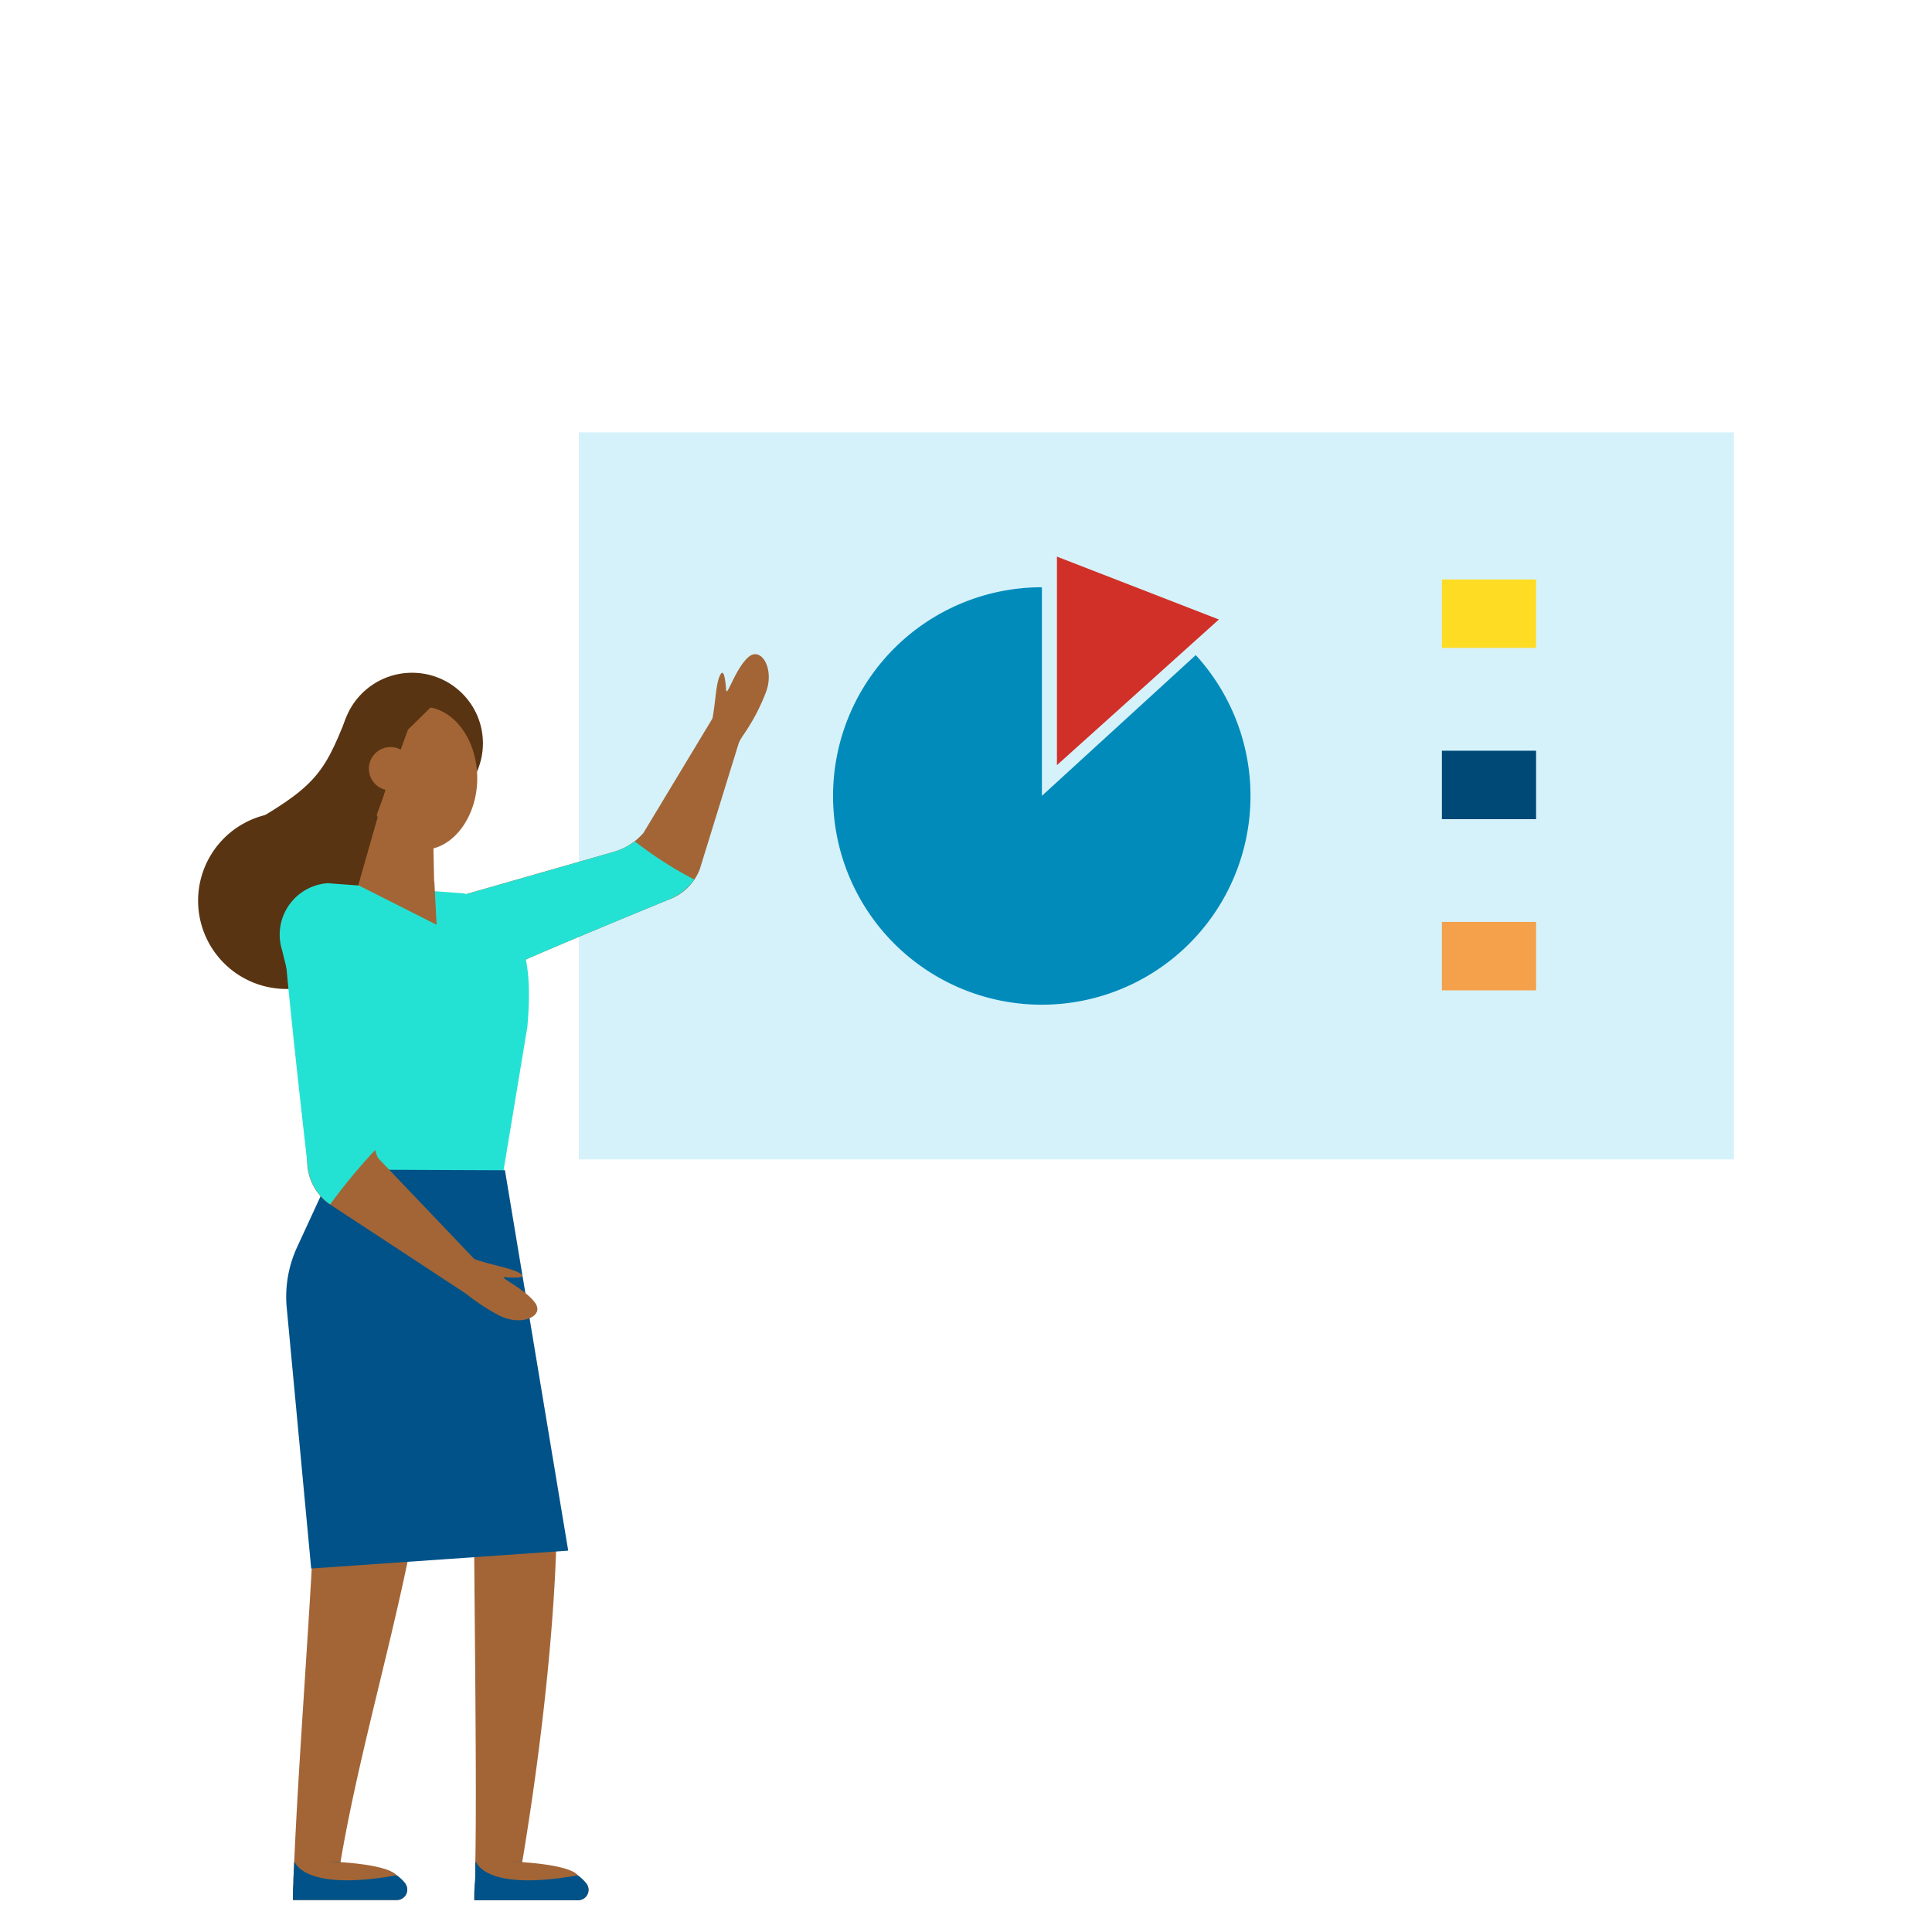 <svg xmlns="http://www.w3.org/2000/svg" xmlns:xlink="http://www.w3.org/1999/xlink" viewBox="0 0 280 280">
  <defs>
    <style>
      .cls-1 {
        fill: #24e2d3;
      }

      .cls-2 {
        isolation: isolate;
      }

      .cls-3 {
        fill: #d5f2fb;
      }

      .cls-4 {
        fill: #018bbb;
      }

      .cls-5 {
        fill: #ffdc24;
      }

      .cls-6 {
        fill: #004977;
      }

      .cls-7 {
        fill: #f5a04a;
      }

      .cls-8 {
        fill: #a36536;
      }

      .cls-9 {
        fill: #593412;
      }

      .cls-10 {
        clip-path: url(#clip-path);
      }

      .cls-11 {
        opacity: 0.58;
        mix-blend-mode: multiply;
      }

      .cls-12 {
        fill: #005288;
      }

      .cls-13 {
        fill: #d03027;
      }
    </style>
    <clipPath id="clip-path">
      <path class="cls-1" d="M49,170.63,40.88,137.7A7.48,7.48,0,0,1,47.49,128l19.68,1.47c9.42,2.46,10,10.75,9.26,19.35l-3.65,22Z"/>
    </clipPath>
  </defs>
  <title>franchise-ownership-scene</title>
  <g class="cls-2">
    <g id="Layer_1" data-name="Layer 1">
      <g>
        <g>
          <rect class="cls-3" x="83.89" y="62.66" width="167.4" height="105.37"/>
          <path class="cls-4" d="M151,115.34V85.11a30.25,30.25,0,1,0,22.3,9.83Z"/>
          <g>
            <rect class="cls-5" x="208.97" y="83.98" width="13.65" height="9.92"/>
            <rect class="cls-6" x="208.97" y="108.8" width="13.65" height="9.92"/>
            <rect class="cls-7" x="208.97" y="133.61" width="13.65" height="9.92"/>
          </g>
        </g>
        <g>
          <g>
            <path class="cls-8" d="M49.3,269.94a.28.28,0,0,0,0,.09s4.5.48,6.25.88a6,6,0,0,1,3.19,2.1l0,0a1.5,1.5,0,0,1-1.24,2.36H42.45c0-.8,0-1.6.07-2.38,0-1,.08-2,.12-3.07v-.07c.66-15.27,2.23-34.84,2.93-50.07A120.83,120.83,0,0,0,45.34,203c5.77,0,11.55-.08,17.31-.14a116.23,116.23,0,0,1-2,15.16c-2.87,17-8.46,35-11.31,51.89C49.31,269.89,49.31,269.92,49.3,269.94Z"/>
            <path class="cls-8" d="M83.8,275.39H68.74c0-.8,0-1.6.08-2.38s.06-1.95.07-3.07v-.07c.21-11.25-.1-33.69-.21-50.87,4,.09,8,.06,12,0,.08,9.55-1.2,28.09-5,50.9a.17.17,0,0,1,0,.07s0,.06,0,.09,4.51.48,6.25.88A6,6,0,0,1,85,273s0,0,0,0A1.5,1.5,0,0,1,83.8,275.39Z"/>
            <path class="cls-8" d="M88.85,123.48a9,9,0,0,0,4.39-2.75L103.33,104a3.21,3.21,0,0,1,2.86-1.23h0c1.31.13,2.08,1.07,1.74,2.12L101.41,126a7.6,7.6,0,0,1-4.62,4.43s-22.66,9.29-23.65,10.09l-.14,0h0c-.43,0-.88,0-1.31,0s-1-.06-1.23-.08a5.86,5.86,0,0,0-1.24-.26l-.44-.19,0,0c.13,0,0-.15-.5-.32-.38-.36-.76-.71-1.12-1.09l-.08-.1c-.33-.51-.35-.52-.27-.39l-.16-.23c-.38-.59-.72-1.2-1-1.82a45,45,0,0,1-2.24-5.27Z"/>
            <path class="cls-1" d="M92,121.93a9.41,9.41,0,0,1-3.12,1.55l-25.57,7.33a45,45,0,0,0,2.24,5.27c.32.62.66,1.23,1,1.82l.16.23c-.08-.13-.06-.12.27.39l.08.1c.36.38.74.73,1.12,1.09.53.17.63.33.5.32l0,0,.44.19a5.86,5.86,0,0,1,1.24.26c.28,0,.83.08,1.23.08s.88-.05,1.31,0h0l.14,0c1-.8,23.65-10.09,23.65-10.09a8.4,8.4,0,0,0,3.93-3A55.07,55.07,0,0,1,92,121.93Z"/>
            <path class="cls-9" d="M52.49,137.08a12.79,12.79,0,1,1-2.38-16C58,128.25,52.16,137.63,52.49,137.08Z"/>
            <ellipse class="cls-9" cx="59.72" cy="107.72" rx="10.27" ry="10.22"/>
            <path class="cls-9" d="M63.41,117.28c-8.37,3.23-10.22,4.52-13.1,18.64L34.76,120.25c10.84-6.1,12.13-7.94,15.43-16.29Z"/>
            <path class="cls-8" d="M69.15,113.41c-.22,5-3.29,9.24-7.12,9.69a6.54,6.54,0,0,1-5.33-1.93,11.63,11.63,0,0,1-3.23-8.36c0-5.72,3.51-10.35,7.84-10.35a4.07,4.07,0,0,1,.5,0C66.07,102.83,69.4,107.64,69.15,113.41Z"/>
            <path class="cls-9" d="M64.93,99.53A18.93,18.93,0,0,1,62,99.06a3.06,3.06,0,0,1-1.41.31,3.48,3.48,0,0,1-1-.14l-3.69,2.53a8.85,8.85,0,0,0-4.59,7.76c0,2.63-.51,5,1.31,6.61.4.44,1.14,2.57,1.62,2.93l4.89-13.31,5.52-5.43c.22-.24-.71.64-.56.36C64,100.68,65,99.53,64.93,99.53Z"/>
            <polygon class="cls-8" points="56.89 110.89 51.6 129.43 62.95 129.39 62.66 115.2 56.89 110.89"/>
            <circle class="cls-8" cx="56.6" cy="111.41" r="3.14"/>
            <g>
              <path class="cls-1" d="M49,170.63,40.88,137.7A7.48,7.48,0,0,1,47.49,128l19.68,1.47c9.42,2.46,10,10.75,9.26,19.35l-3.65,22Z"/>
              <g class="cls-10">
                <g class="cls-11">
                  <path class="cls-1" d="M51.32,135.12c1.07,3.34,3.22,6.26,4.26,9.61a30.9,30.9,0,0,1,1,5.49l.9,7.19c.28,2.25.56,7.82,1.34,10a22,22,0,0,1,1.45,4.2,3.84,3.84,0,0,1-1.49,3.91,5.33,5.33,0,0,1-3.76.15l-6.64-1.37a2,2,0,0,1-.91-.35,1.89,1.89,0,0,1-.51-1c-2.34-8.55-.37-20.89,1-29.65q.85-5.58,1.36-11.21a2.32,2.32,0,0,1,.29-1.13c.59-.9,2.09-.7,2.78-1.53"/>
                </g>
              </g>
            </g>
            <path class="cls-12" d="M73.18,169.6c-3.52,0-24.93-.11-24.93-.11l-5.18,11.23a17.21,17.21,0,0,0-1.55,8.43l3.58,38.17,37.25-2.59Z"/>
            <path class="cls-8" d="M43.15,133.66c-.42,1.53,1.38,35.06,1.38,35.06a7.66,7.66,0,0,0,3,5.64l19.81,13c.93.6,2,.11,2.5-1.11l0,0a3.18,3.18,0,0,0-.44-3.09L54.83,167.87c-.95-1.35-3.21-14.7-3.23-16.54,0,0,.17-20-.16-21.08v0h0"/>
            <path class="cls-1" d="M47.57,174.36l.28.18a85,85,0,0,1,6.55-7.9c-.67-2.93-1-12.91-1.07-14.46,0,0,.09-20.83-.24-21.93v0h0c-.6-1.93-2.13-.23-4.2-.84h0l-.08,0a6.26,6.26,0,0,0-7.69,4.38c-.42,1.53,3.45,35,3.45,35A7.66,7.66,0,0,0,47.57,174.36Z"/>
            <path class="cls-12" d="M58.75,273a1.5,1.5,0,0,1-1.24,2.36H42.45c0-.8,0-1.6.07-2.38,0-1,.08-2,.12-3.07v-.07h6.68s0,.05,0,.07a.28.28,0,0,0,0,.09s4.5.48,6.25.88a6,6,0,0,1,3.19,2.1Z"/>
            <path class="cls-12" d="M83.8,275.39H68.74c0-.8,0-1.6.08-2.38s.06-1.95.07-3.07v-.07h6.72a.17.17,0,0,1,0,.07s0,.06,0,.09,4.51.48,6.25.88A6,6,0,0,1,85,273s0,0,0,0A1.5,1.5,0,0,1,83.8,275.39Z"/>
          </g>
          <path class="cls-8" d="M66.25,181.38c3.23,1.79,7.24,2.13,8.92,3.05s-1,.74-2,.68,2.9,1.67,4.37,3.69-2.13,3.54-5.4,1.74a29.71,29.71,0,0,1-5.72-4A14.37,14.37,0,0,0,64.11,185Z"/>
          <path class="cls-8" d="M102.37,107.35c1.38-3.44,1.17-7.47,1.88-9.25s.9.92,1,1.94,1.31-3.09,3.18-4.78,3.92,1.71,2.53,5.18a29,29,0,0,1-3.28,6.16,13.62,13.62,0,0,0-1.28,2.46Z"/>
          <path class="cls-8" d="M42.64,269.66s1,4.58,14.8,2.13c0,0-.5-1.4-8.12-1.92"/>
          <path class="cls-8" d="M68.93,269.66s.95,4.58,14.8,2.13c0,0-.5-1.4-8.12-1.92"/>
          <polyline class="cls-8" points="51.92 128.29 63.28 134.03 62.95 127.74"/>
        </g>
        <polygon class="cls-13" points="153.18 80.67 153.18 110.89 176.65 89.78 153.18 80.67"/>
      </g>
    </g>
  </g>
</svg>
